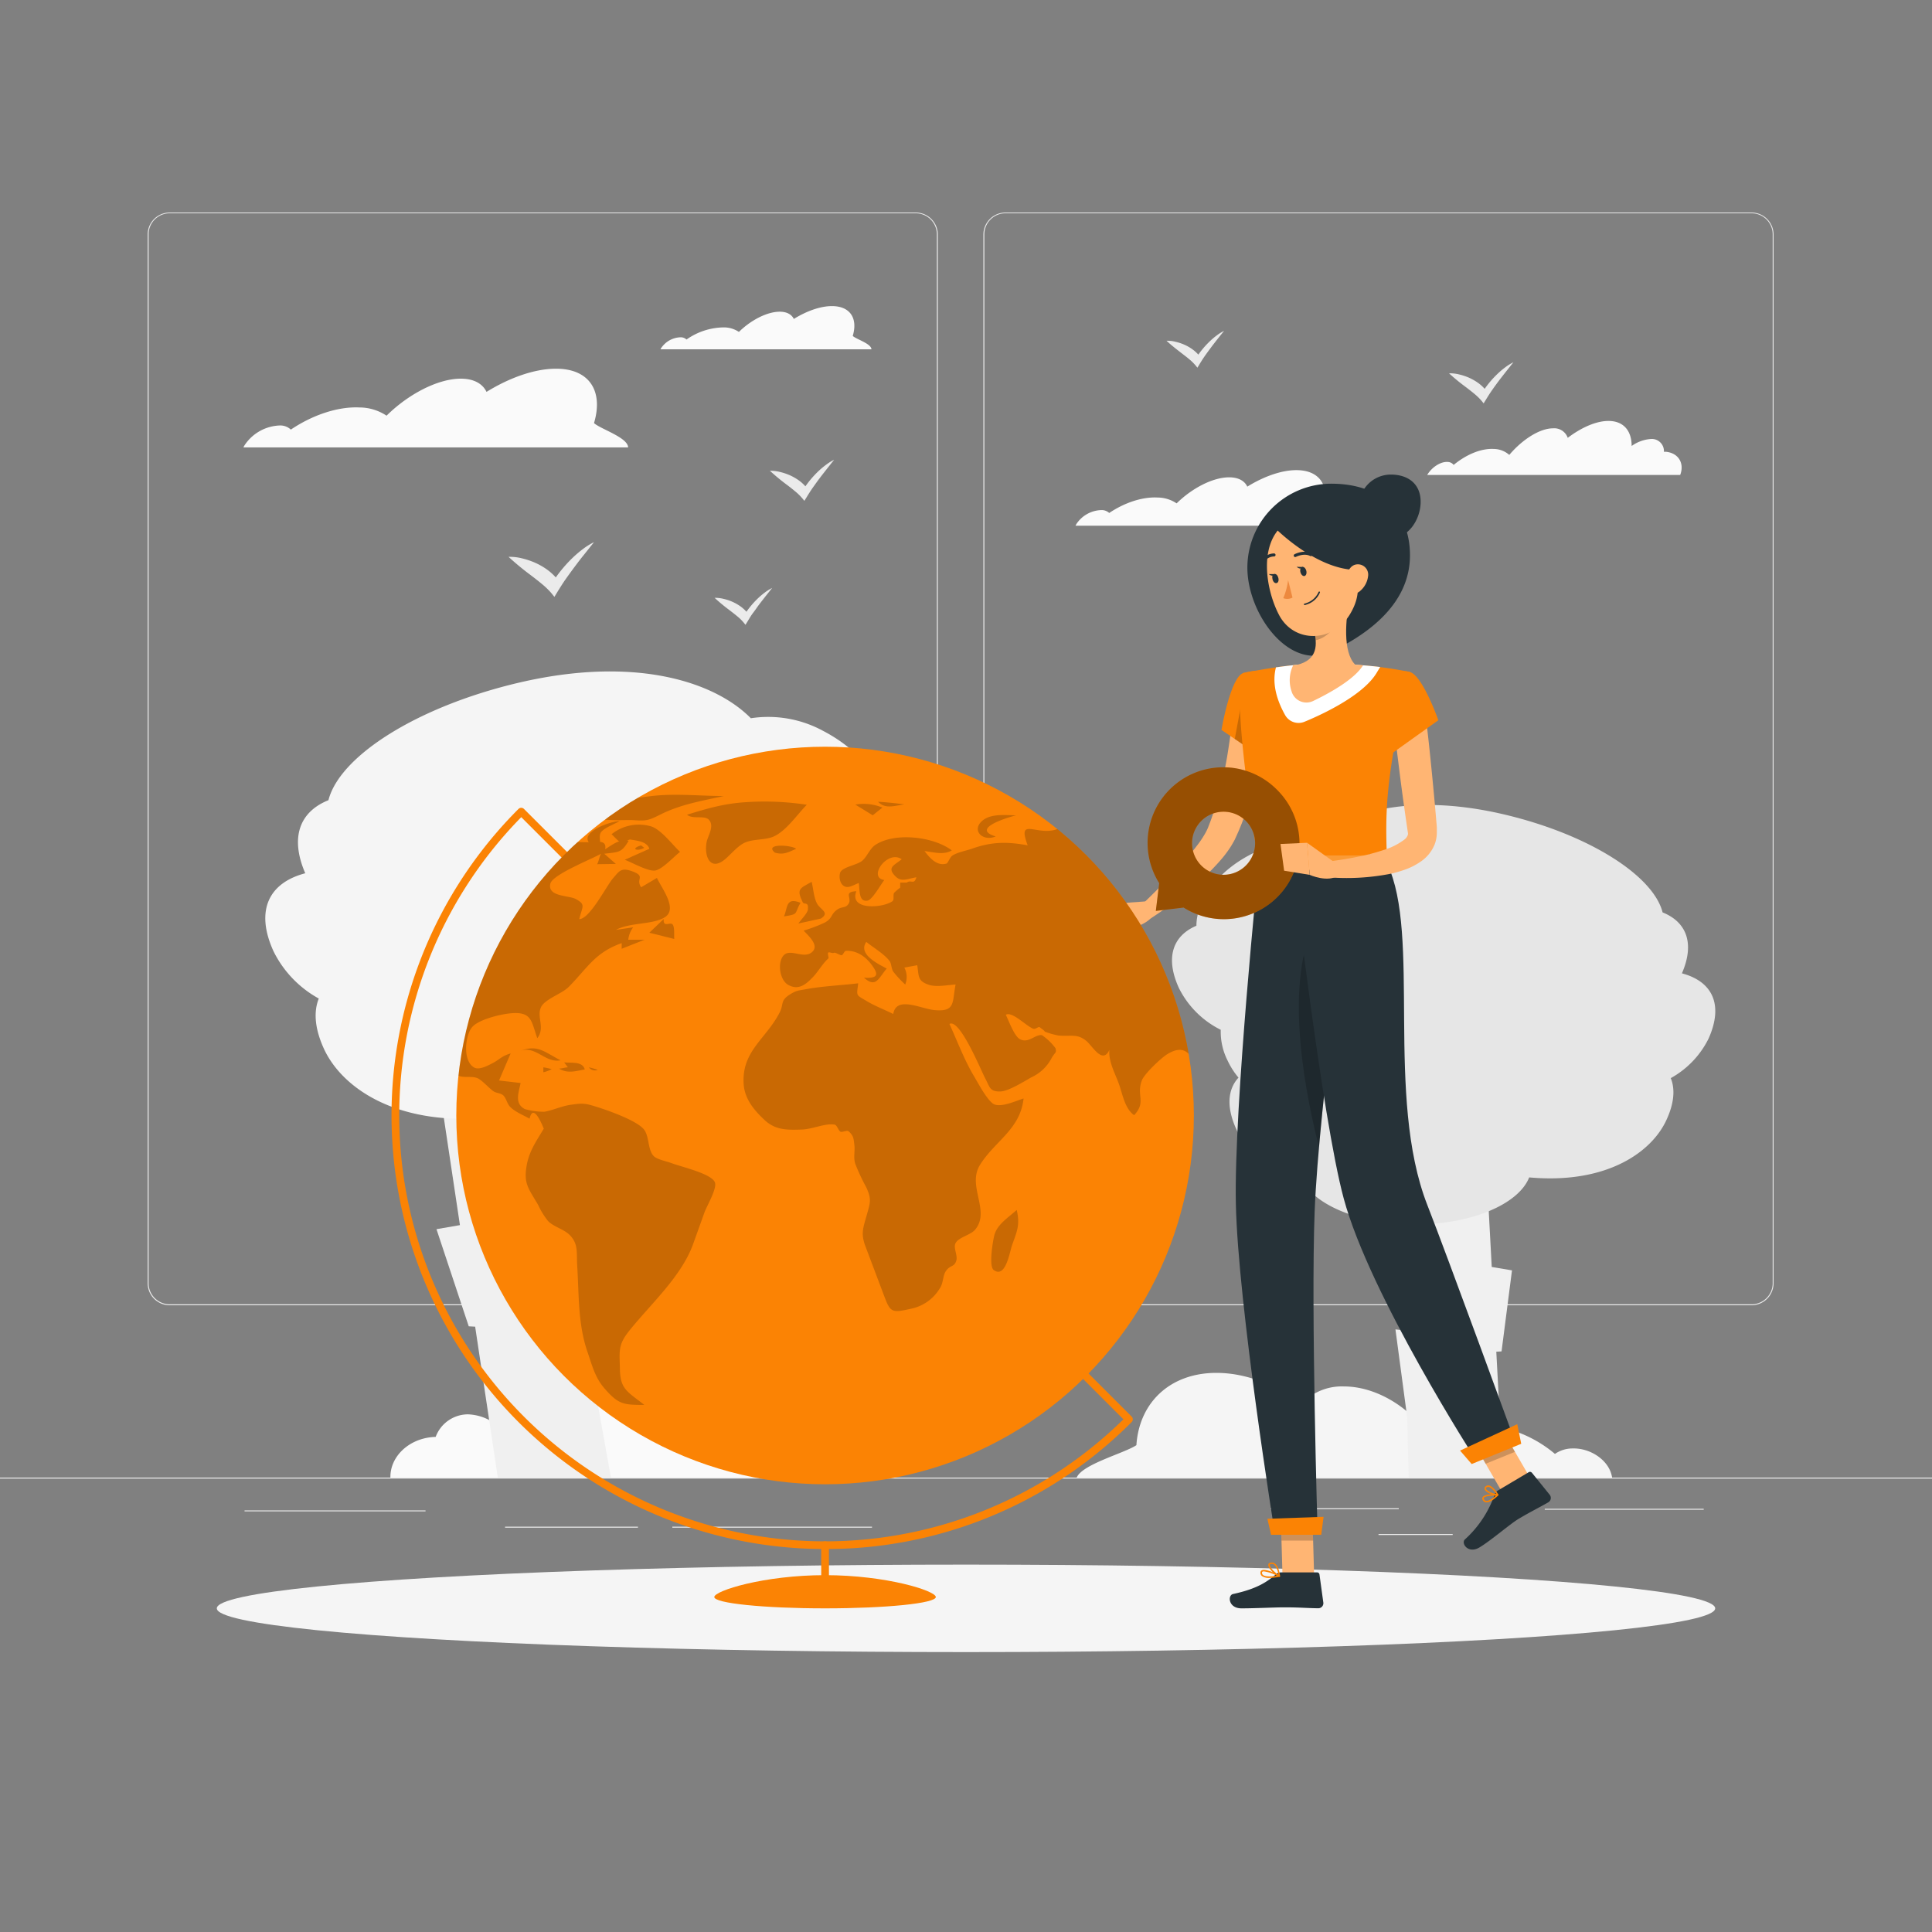 <svg xmlns="http://www.w3.org/2000/svg" viewBox="0 0 500 500"><rect x="0" y="0" width="500" height="500" fill="#808080" stroke="none"/><defs><clipPath id="a"><circle cx="213.53" cy="288.69" r="95.44" fill="none"/></clipPath></defs><path fill="#ebebeb" d="M0 382.4h500v.25H0zm328.88 7.94H362v.25h-33.12zm70.9.13h41.14v.25h-41.14zM356.76 397h19.19v.25h-19.19zM174 395.11h51.67v.25H174zm-43.29 0h34.39v.25h-34.39zm-67.42-4.22h46.84v.25H63.29zM237 337.8H43.91a5.71 5.71 0 0 1-5.7-5.71V60.66a5.71 5.71 0 0 1 5.7-5.66H237a5.71 5.71 0 0 1 5.71 5.71v271.38a5.71 5.71 0 0 1-5.71 5.71zM43.91 55.2a5.46 5.46 0 0 0-5.45 5.46v271.43a5.46 5.46 0 0 0 5.45 5.46H237a5.47 5.47 0 0 0 5.46-5.46V60.66A5.47 5.47 0 0 0 237 55.2zm409.4 282.6h-193.1a5.72 5.72 0 0 1-5.71-5.71V60.66a5.72 5.72 0 0 1 5.71-5.66h193.1a5.71 5.71 0 0 1 5.69 5.66v271.43a5.71 5.71 0 0 1-5.69 5.71zM260.21 55.2a5.47 5.47 0 0 0-5.46 5.46v271.43a5.47 5.47 0 0 0 5.46 5.46h193.1a5.47 5.47 0 0 0 5.46-5.46V60.66a5.47 5.47 0 0 0-5.46-5.46z"/><path fill="#fafafa" d="M278.56 135.63a8 8 0 0 1 6.5-3.62 2.84 2.84 0 0 1 2 .75c3.87-2.61 8.51-4.22 12.53-4a8.94 8.94 0 0 1 4.92 1.51c4-3.95 9.4-6.74 13.59-6.74 2.37 0 4 .9 4.7 2.41 4.29-2.64 8.85-4.27 12.69-4.27 6.14 0 8.68 4.13 6.93 9.93 1.15 1.09 6.19 2.62 6.24 4.45h-70.32zM63.29 115.24a11.38 11.38 0 0 1 9.21-5.13 4 4 0 0 1 2.77 1.07c5.49-3.7 12.06-6 17.77-5.73a12.73 12.73 0 0 1 7 2.13C105.67 102 113.32 98 119.25 98c3.37 0 5.63 1.28 6.66 3.42 6.08-3.75 12.54-6 18-6 8.69 0 12.28 5.85 9.82 14.07 1.63 1.54 8.76 3.71 8.83 6.3H63c.08-.19.17-.37.29-.55zM171.1 90.1a6.25 6.25 0 0 1 5.05-2.81 2.19 2.19 0 0 1 1.52.58 17 17 0 0 1 9.74-3.14 7 7 0 0 1 3.82 1.17c3.11-3.06 7.3-5.23 10.56-5.23 1.84 0 3.08.7 3.65 1.87 3.33-2.05 6.87-3.32 9.86-3.32 4.77 0 6.74 3.21 5.39 7.72.89.85 4.81 2 4.84 3.46h-54.6c.07-.1.07-.2.17-.3zm203.51 29.45a2 2 0 0 1 1.59.77c3.25-2.68 7.1-4.32 10.4-4.13a6.12 6.12 0 0 1 4 1.54c3.39-4 7.89-6.88 11.33-6.88a3.69 3.69 0 0 1 3.8 2.46c3.59-2.71 7.38-4.37 10.54-4.37 3.92 0 6 2.56 6 6.48a9.64 9.64 0 0 1 5-1.81 3.13 3.13 0 0 1 3.35 3.31h.55c3.24.34 4.81 3 3.66 6h-65.47c1.17-2 3.45-3.47 5.25-3.37z"/><path fill="#ebebeb" d="M187.32 155a12.81 12.81 0 0 1 2.24.75 12 12 0 0 1 2.13 1.22 9.24 9.24 0 0 1 1.49 1.35 23.37 23.37 0 0 1 2.91-3.41 18.6 18.6 0 0 1 1.85-1.57 10.78 10.78 0 0 1 1.89-1.17l-1.68 2.11c-.55.71-1.1 1.4-1.64 2.11s-1 1.43-1.56 2.15-1 1.49-1.46 2.25l-.56.91-.49-.6a12 12 0 0 0-1.73-1.68c-.62-.52-1.26-1-1.9-1.5a46.47 46.47 0 0 1-3.87-3.2 8.92 8.92 0 0 1 2.38.28zm116.95-66.54a13.2 13.2 0 0 1 2.25.75 11.61 11.61 0 0 1 2.12 1.22 9.33 9.33 0 0 1 1.49 1.35 23.4 23.4 0 0 1 2.92-3.41 20 20 0 0 1 1.85-1.57 11.26 11.26 0 0 1 1.89-1.17l-1.69 2.11c-.55.71-1.1 1.4-1.63 2.11s-1.06 1.43-1.57 2.15-1 1.49-1.46 2.25l-.55.91-.49-.6a13.07 13.07 0 0 0-1.73-1.68c-.62-.52-1.26-1-1.91-1.5-1.28-1-2.6-2-3.86-3.19a8.5 8.5 0 0 1 2.37.27zm-169.13 56.05a20.06 20.06 0 0 1 3.33 1.12 17.61 17.61 0 0 1 3.16 1.81 14.08 14.08 0 0 1 2.21 2 35.18 35.18 0 0 1 4.33-5.06 29.07 29.07 0 0 1 2.76-2.34 16.85 16.85 0 0 1 2.8-1.73l-2.5 3.14c-.82 1-1.64 2.07-2.43 3.13s-1.57 2.13-2.33 3.2-1.47 2.22-2.17 3.34l-.82 1.35-.72-.89a19.66 19.66 0 0 0-2.58-2.5c-.92-.77-1.87-1.5-2.83-2.23a72 72 0 0 1-5.74-4.74 13 13 0 0 1 3.53.4zm66.75-22.36a15.1 15.1 0 0 1 2.51.84 13.78 13.78 0 0 1 2.37 1.36 10.14 10.14 0 0 1 1.67 1.51 26.11 26.11 0 0 1 3.25-3.81 21.61 21.61 0 0 1 2.07-1.75 12.36 12.36 0 0 1 2.11-1.31l-1.87 2.36c-.62.79-1.23 1.56-1.83 2.35s-1.18 1.61-1.75 2.41-1.11 1.66-1.63 2.51l-.62 1-.54-.66a14.37 14.37 0 0 0-1.94-1.88c-.69-.58-1.4-1.13-2.13-1.68a51.21 51.21 0 0 1-4.31-3.57 10.12 10.12 0 0 1 2.64.32zm175.8-25.23a15.1 15.1 0 0 1 2.51.84 14.17 14.17 0 0 1 2.37 1.36 10.09 10.09 0 0 1 1.66 1.51 25.63 25.63 0 0 1 3.26-3.81 20.59 20.59 0 0 1 2.07-1.76 12.53 12.53 0 0 1 2.11-1.3l-1.88 2.36c-.62.79-1.23 1.56-1.83 2.35s-1.18 1.6-1.75 2.41-1.11 1.66-1.63 2.51l-.62 1-.54-.67a14.93 14.93 0 0 0-1.94-1.87c-.69-.58-1.41-1.13-2.13-1.68a53.22 53.22 0 0 1-4.35-3.56 10.12 10.12 0 0 1 2.69.31z"/><path fill="#f5f5f5" d="M417.06 381.67c-1-3.95-5.6-7-10.25-6.81a8 8 0 0 0-4.39 1.41 32.31 32.31 0 0 0-21.85-7.61 24.29 24.29 0 0 0-10.76 2.84c-5.09-7.43-13.75-12.69-22-12.69a14.2 14.2 0 0 0-11 4.54c-6.59-5-14.41-8.05-22-8.05-12.09 0-20 7.78-20.71 18.71-3.05 2.06-14.07 4.94-15.45 8.39h138.57c-.05-.24-.09-.48-.16-.73z"/><path fill="#fafafa" d="M214.21 376.5a5.57 5.57 0 0 0-3.44 1.35 21 21 0 0 0-16.44-7.28 16.58 16.58 0 0 0-8.39 2.72c-3.57-7.1-10-12.13-16.34-12.13a10.52 10.52 0 0 0-8.63 4.35c-4.83-4.78-10.71-7.7-16.54-7.7-7.23 0-12.74 4.49-15.31 11.42a12.9 12.9 0 0 0-8-3.2 8.94 8.94 0 0 0-8.37 5.84 9.2 9.2 0 0 0-1 .06c-6.2.59-10.83 5.2-10.71 10.47h120.63a7.62 7.62 0 0 0-7.46-5.9z"/><path fill="#f0f0f0" d="m363.63 344.31-.35-14.5-7.44-19.55h6.97l-.53-21.93h21.66l2.12 39.56 5.24.88-2.7 20.97-1.36.08 1.74 32.58h-24.42l-.38-15.58-3.04-22.77 2.49.26z"/><path fill="#e6e6e6" d="M435.28 251.9c3.36-7.73 1.22-13.28-5-15.77-2.42-9.55-19.13-20.2-41-25.35-24.84-5.86-42.21-.4-50.16 7.65a24.84 24.84 0 0 0-15.54 2.75c-8.6 4.46-13.92 11.87-13.95 18.4-6.14 2.61-8.12 8.27-4.53 16.12a24 24 0 0 0 10.83 10.81 16.49 16.49 0 0 0 1.76 7.94 20.05 20.05 0 0 0 2.83 4.44c-2.81 3.06-3.18 7.64-.54 13.4 2.47 5.39 8.18 10.7 17.17 13.36 3.42 6.46 15.14 11.23 29.08 11.23 14.61 0 26.79-5.24 29.52-12.17 1.77.16 3.58.25 5.44.25 16.62 0 26.6-7.49 30.09-15.13 2-4.31 2.27-8 1.11-10.81a23.65 23.65 0 0 0 9.78-10.22c3.94-8.8 1.02-14.8-6.89-16.9z"/><path fill="#f0f0f0" d="M181.04 282.28h-14.32l-5.59 14.5h-4.61l-.38 12.92-3.7 9.59-1.58-.18-2.49 9-1.57-8.75 4.15-23.43h-8.36l-4.72-26.3h-25.96l7.12 47.43-6.07 1.05 8.35 25.14 1.66.09 5.86 39.06h29.28l-3.35-18.68-1.04-14.73 12.82-26.07.93-.05 7.47-13.86-3.23-.58 9.33-26.15z"/><path fill="#f5f5f5" d="M79 226c-4-9.27-1.46-15.92 6-18.91 2.91-11.44 22.93-24.2 49.18-30.39 29.79-7 50.6-.47 60.14 9.18a29.73 29.73 0 0 1 18.68 3.26c10.31 5.35 16.69 14.23 16.72 22.06 7.37 3.13 9.75 9.91 5.43 19.33-2.19 4.79-6.51 9.52-13 12.95A19.91 19.91 0 0 1 220 253a24.24 24.24 0 0 1-3.39 5.32c3.36 3.67 3.8 9.15.64 16.06-3 6.46-9.8 12.83-20.58 16-4.1 7.75-18.15 13.46-34.86 13.46-17.52 0-32.11-6.28-35.39-14.59-2.11.19-4.29.3-6.51.3-19.93 0-31.89-9-36.08-18.13-2.37-5.18-2.71-9.55-1.33-13a28.21 28.21 0 0 1-11.7-12.2C66 235.72 69.5 228.49 79 226z"/><ellipse cx="250" cy="416.24" fill="#f5f5f5" rx="193.89" ry="11.32"/><path fill="#ffb573" d="M327.54 184.13c-.16 2.77-.48 5.31-.84 8s-.86 5.2-1.43 7.78-1.19 5.17-2 7.72a71.69 71.69 0 0 1-2.77 7.57l-.84 1.87c-.12.28-.35.69-.53 1s-.39.68-.59 1a29 29 0 0 1-2.6 3.47 59.21 59.21 0 0 1-5.7 5.72 106.44 106.44 0 0 1-12.49 9.46l-2.54-3.28c1.79-1.73 3.61-3.52 5.37-5.3s3.5-3.6 5.15-5.44a71.15 71.15 0 0 0 4.61-5.6 25.54 25.54 0 0 0 1.78-2.81c.1-.22.23-.45.32-.66a7.23 7.23 0 0 0 .29-.69l.64-1.67a94.15 94.15 0 0 0 3.78-14.09c.48-2.41.83-4.86 1.19-7.3s.63-5 .85-7.28z"/><path fill="#fb8304" d="M321.84 174.16c-3.37.85-5.73 14.74-5.73 14.74l9.3 6.32s8.91-14 6.32-17.71c-2.73-3.87-4.96-4.61-9.89-3.35z"/><path d="m322.15 177.26-2.59 13.99 5.22 3.55-2.63-17.54z" opacity=".2"/><path fill="#ffb573" d="m296.75 233.26-9.28.67 5.54 6.21s5.13-1.17 6-4.45z"/><path fill="#ffb573" d="m282.35 237.22 3.8 5.85 6.86-2.93-5.54-6.21-5.12 3.29zm57.75 170.66h-8.19l-.54-18.96h8.18l.55 18.96zm56.62-24.13-7.58 3.09-9.6-16.55 7.58-3.1 9.6 16.56z"/><path fill="#263238" d="m387.71 385.71 7.91-4.7a.65.65 0 0 1 .85.15l4.62 5.72a1.32 1.32 0 0 1-.39 1.92c-2.78 1.59-4.21 2.22-7.69 4.28-2.14 1.27-7.17 5.63-10.12 7.39s-4.85-1.08-3.77-2.07a28.07 28.07 0 0 0 7.67-11.56 2.15 2.15 0 0 1 .92-1.13zm-56.08 21.22h9.2a.63.63 0 0 1 .65.56l1 7.28a1.31 1.31 0 0 1-1.31 1.45c-3.21-.05-4.75-.24-8.8-.24-2.49 0-7.63.26-11.07.26s-3.62-3.4-2.19-3.71c6.42-1.38 8.94-3.28 11.1-5.1a2.18 2.18 0 0 1 1.42-.5z"/><path d="m331.37 388.92.28 9.78h8.19l-.28-9.78h-8.19zm55.75-21.73-7.58 3.1 4.95 8.53 7.58-3.09-4.95-8.54z" opacity=".2"/><path fill="#fb8304" d="M321.84 174.16s-3.9 1.37 3.92 49.41H359c-.56-13.53-.58-21.88 5.89-49.65a97.21 97.21 0 0 0-14.12-1.86 105.58 105.58 0 0 0-15.1 0c-6.47.59-13.83 2.1-13.83 2.1z"/><path fill="#fff" d="M350.78 172.06a105.58 105.58 0 0 0-15.1 0c-1.81.16-3.69.4-5.46.65-.77 2.92-.62 7 2.36 12.34a4 4 0 0 0 5 1.75c2.42-1 14.67-6.15 18.61-12.53l1-1.65c-1.98-.24-4.19-.45-6.41-.56z"/><path fill="#263238" d="M364.9 143.72c0 12-9.88 19.92-20.35 24.93-10.83 5.18-21.73-9.73-21.73-21.73a21.73 21.73 0 0 1 21.73-21.74c12 0 20.35 6.54 20.35 18.54z"/><path fill="#263238" d="M367.66 129.85c0 4.55-3.16 9.45-7.72 9.45a8.24 8.24 0 0 1 0-16.48c4.56 0 7.72 2.48 7.72 7.03z"/><path fill="#ffb573" d="M349.29 155.06c-1 4.85-1.91 13.76 1.49 17 0 0-1.33 4.93-10.35 4.93-9.93 0-4.75-4.93-4.75-4.93 5.42-1.3 5.28-5.32 4.34-9.09z"/><path fill="#ffb573" d="M350.78 172.06a105.58 105.58 0 0 0-15.1 0l-1 .1a8.84 8.84 0 0 0-.44 6.7 4 4 0 0 0 5.59 2.56c4.18-2 10.66-5.57 12.92-9.23-.64-.05-1.31-.1-1.97-.13z"/><path d="M345.51 158.29 340 163a15.86 15.86 0 0 1 .47 2.68c2.07-.3 4.91-2.57 5.13-4.74a7.4 7.4 0 0 0-.09-2.65z" opacity=".2"/><path fill="#ffb573" d="M350.08 142.46c1.51 8 2.32 11.33-.63 16.37-4.44 7.58-14.58 7.69-18.44.31-3.48-6.63-5.36-18.58 1.55-23.65a11.08 11.08 0 0 1 17.52 6.97z"/><path fill="#263238" d="M325.76 223.57s-6.46 63.07-5.92 88c.55 26 10.07 85.19 10.07 85.19H341s-1.75-57.71-.77-83.21c1.06-27.81 9.9-90 9.9-90z"/><path fill="#fb8304" d="M341.94 397.2h-12.99l-.95-4.14 14.54-.51-.6 4.65z"/><path d="M340.1 239.26c-8.17 16.43-1.64 46.4 1.25 57.55 1.48-16.74 4-37.22 5.92-52.25-1.27-8.5-3.4-12.87-7.17-5.3z" opacity=".2"/><path fill="#263238" d="M334.54 223.57s7.53 65.57 13.22 86.62c6.75 25 34.19 67.63 34.19 67.63l10.33-4.22s-17.71-48.55-22.88-61.72c-11-28.1-1.58-70-10.39-88.31z"/><path fill="#fb8304" d="m393.69 373.65-12.82 5.24-3.01-3.48 14.81-6.83 1.02 5.07z"/><path fill="#263238" d="M338.07 147.72c.16.64-.05 1.24-.46 1.35s-.89-.33-1.06-1 .05-1.24.47-1.35.89.36 1.05 1zm-7.24 1.83c.17.64 0 1.25-.46 1.35s-.89-.33-1.05-1 0-1.24.46-1.35.89.36 1.05 1z"/><path fill="#263238" d="M330 148.57h-1.65s1.07.95 1.65 0z"/><path fill="#ed893e" d="M333.36 150.14a17.61 17.61 0 0 1-1.25 4.66 2.82 2.82 0 0 0 2.39-.15z"/><path fill="#263238" d="M338.63 156.28a7.8 7.8 0 0 1-.93.31.21.21 0 0 1-.24-.14.2.2 0 0 1 .14-.24 5.28 5.28 0 0 0 3.64-3 .19.19 0 1 1 .36.13 5.42 5.42 0 0 1-2.97 2.94zm-8.8-19.78s10.7 11 21.37 11c8.78 0 8.49-14.72-3.12-15.33s-23.36-3.75-18.25 4.33z"/><path fill="#ffb573" d="M354.05 149.18a5.93 5.93 0 0 1-2.26 3.93c-1.66 1.26-3.25 0-3.43-2-.16-1.77.51-4.56 2.48-5a2.67 2.67 0 0 1 3.21 3.07z"/><path fill="#263238" d="M339.5 143.81a.38.38 0 0 1-.45.07c-1.59-.82-3.65.23-3.67.24a.38.38 0 1 1-.36-.68c.1-.06 2.44-1.25 4.39-.25a.38.38 0 0 1 .16.52.36.36 0 0 1-.07.1zm-12.42 1.66a.38.38 0 0 1-.38-.05.39.39 0 0 1-.09-.54 3.87 3.87 0 0 1 3.14-1.65.39.39 0 0 1 .36.41.38.38 0 0 1-.4.37 3.09 3.09 0 0 0-2.47 1.33.4.4 0 0 1-.16.13z"/><path fill="#fb8304" d="M384.57 388.81h-.1a1.12 1.12 0 0 1-.8-.72.65.65 0 0 1 .06-.67c.59-.86 3.55-.75 3.89-.73a.18.18 0 0 1 .17.12.18.18 0 0 1-.05.21c-.74.73-2.16 1.91-3.17 1.79zm2.56-1.76c-1.18 0-2.77.13-3.09.58a.3.3 0 0 0 0 .3.74.74 0 0 0 .52.49c.55.12 1.49-.42 2.57-1.37z"/><path fill="#fb8304" d="M387.31 387.05c-1-.12-2.81-.81-3.09-1.61a.68.68 0 0 1 .28-.8 1.05 1.05 0 0 1 .84-.2c1.17.23 2.38 2.25 2.43 2.33a.2.2 0 0 1 0 .2.23.23 0 0 1-.17.1zm-2.1-2.23a.62.62 0 0 0-.47.13c-.2.15-.19.27-.15.36.19.54 1.66 1.21 2.65 1.34-.44-.65-1.27-1.69-2-1.83zm-56.65 23.54a3.13 3.13 0 0 1-2-.5 1.11 1.11 0 0 1-.35-.95.62.62 0 0 1 .33-.51c1-.56 4.27 1.11 4.64 1.31a.19.19 0 0 1 .1.2.19.19 0 0 1-.15.16 13.91 13.91 0 0 1-2.57.29zm-1.46-1.69a.74.74 0 0 0-.36.07.24.24 0 0 0-.13.21.72.72 0 0 0 .22.62c.5.45 1.85.52 3.66.22a10.43 10.43 0 0 0-3.39-1.12z"/><path fill="#fb8304" d="M331.1 408.07h-.1c-1-.45-2.91-2.21-2.76-3.14 0-.22.19-.49.73-.55a1.44 1.44 0 0 1 1.08.34c1 .86 1.21 3.06 1.22 3.15a.18.18 0 0 1-.08.18.2.2 0 0 1-.09.02zm-2-3.32h-.1c-.35 0-.38.18-.38.22-.1.56 1.22 1.95 2.21 2.55a4.54 4.54 0 0 0-1-2.52 1 1 0 0 0-.68-.25z"/><path fill="#263238" d="m337.21 146.74-1.65-.05s1.1 1 1.65.05z"/><path fill="#fb8304" d="m359.51 221.62.85 3c.11.24-.16.47-.55.47h-34.22c-.3 0-.55-.15-.56-.33l-.3-3c0-.21.23-.38.56-.38H359a.62.62 0 0 1 .51.24z"/><path fill="#fafafa" d="m359.51 221.62.85 3c.11.24-.16.47-.55.47h-34.22c-.3 0-.55-.15-.56-.33l-.3-3c0-.21.23-.38.56-.38H359a.62.62 0 0 1 .51.24z" opacity=".2"/><path fill="#263238" d="M355 225.38h.91c.18 0 .31-.09.3-.2l-.42-3.87a.34.34 0 0 0-.35-.21h-.9c-.18 0-.32.1-.31.21l.42 3.87c0 .11.15.2.35.2zm-26.87 0h.9c.18 0 .31-.09.3-.2l-.42-3.87c0-.11-.17-.21-.35-.21h-.9c-.18 0-.32.1-.31.21l.43 3.87c.01.11.22.2.35.2zm13.43 0h.9c.18 0 .31-.09.3-.2l-.42-3.87c0-.11-.17-.21-.35-.21h-.9c-.18 0-.32.1-.31.21l.43 3.87c.01.11.17.2.35.2z"/><path fill="#ffb573" d="m345.47 223.25-7.2-5.14.67 8.3s4.8 2.15 7.49.08z"/><path fill="#ffb573" d="M368.78 183.78c.62 4.89 1.15 9.8 1.64 14.71s.95 9.82 1.36 14.73l.07.92v1.27a8.59 8.59 0 0 1-.59 3.19 9.86 9.86 0 0 1-3.61 4.4 17.07 17.07 0 0 1-4.08 2.07 30.8 30.8 0 0 1-4 1.12 58.9 58.9 0 0 1-15.45.88l-.05-4.14c2.33-.31 4.75-.68 7.07-1.15A51.35 51.35 0 0 0 358 220a17.1 17.1 0 0 0 5.43-2.7 2.51 2.51 0 0 0 .94-1.3 1.27 1.27 0 0 0 0-.44l-.22-1.49c-.72-4.89-1.39-9.77-2-14.67s-1.23-9.8-1.73-14.71z"/><path fill="#fb8304" d="M364.9 173.92c3.33 1 7.34 12.48 7.34 12.48l-12.93 9.24s-4.71-9.57-3.31-13.88c1.45-4.48 5.1-9 8.9-7.84zm-34.4 30.48a19.57 19.57 0 0 0-30.5 24.16l-.87 7.18 7.19-.86a19.57 19.57 0 0 0 24.18-30.48zM310.89 224a8.16 8.16 0 1 1 11.54 0 8.15 8.15 0 0 1-11.54 0z"/><path d="M330.5 204.4a19.57 19.57 0 0 0-30.5 24.16l-.87 7.18 7.19-.86a19.57 19.57 0 0 0 24.18-30.48zM310.89 224a8.16 8.16 0 1 1 11.54 0 8.15 8.15 0 0 1-11.54 0z" opacity=".4"/><path fill="#ffb573" d="m331.39 218.42.94 6.92 6.61 1.07-.67-8.3-6.88.31z"/><path fill="#fb8304" d="M213.53 400.89a112.2 112.2 0 0 1-79.34-191.54 1 1 0 0 1 1.41 0l11.88 11.87a1 1 0 0 1-1.42 1.42l-11.16-11.16a110.2 110.2 0 0 0 155.84 155.84l-11.18-11.18a1 1 0 1 1 1.42-1.42l11.89 11.89a1 1 0 0 1 0 1.42 111.49 111.49 0 0 1-79.34 32.86z"/><circle cx="213.53" cy="288.69" r="95.44" fill="#fb8304"/><g clip-path="url(#a)" opacity=".2"><path d="m286.89 210.45 8.56 1.64c-.75.57-1.27 1.45-2.05 2 6.12.07 12.59-.63 18.49 1 5.51 1.54 10.24-.43 15.87.17 3.3.36 39.73 2.81 38.68 7.75-2.57-.4-5.93-1.68-8.35-.27l4.34 1.86c-2.3 1.27-8.5 2.35-8.47 4.54 0 1.57 2.16 2.27 2.74 3.67s.32 3.62.45 5.09c-1.79-1.62-6.67-4.51-7.35-6.68s3.29-6.19-2.54-5.33c-2.13.31-1.91 2.22-2.46 2.43-1.36.53-3.89.14-5.37.19-4.91.17-4.58 1.1-6.76 5.34 2.95.53 6.81.49 8.74 2.43s3.42 8.36 1.26 10.33c-1.06 1-2.58.22-3.25.75s-1.86 3.34-1.64 4.11c.62 2.17 7.42 4.6 1.34 6.2-.77-1.27-2.47-5.76-3.81-6.29-1.89-.75-4.14 2.22-4.2-1.7l-2.72 2.32a5.4 5.4 0 0 0 5.45 1.81c-3.85 1-1.22 4-.06 5.37 1.79 2.1 1.89 2.16 2 4.51.21 4.32-2.75 7.78-7.19 8.76-2.23.49-3.85-.25-5.29 1.32-2.19 2.37-.06 2.56 1.17 4.53.86 1.39 2.61 4.19 2.32 5.87-.25 1.43-3 3.19-4.19 4.31-1.51-2.21-2.64-5.15-5.56-5.86-.26 3.65-.59 5.05 2 7.88.8.87 1.79 1.31 2.34 2.25s.41 2.93 1 4.16c-7.64-4.1-6.45-11.92-9.07-19.17-1.74 4.44-3.43-1.63-4.19-3-1.72-3-3.51-4-6.9-2-1.64.95-6.06 5.15-6.71 6.87-1.5 3.94 1.23 5.53-2 9-2.42-1.71-3-5.46-3.9-8-1-2.78-2.77-5.87-2.5-8.9-1.78 3.81-4.3-.91-5.94-2.3-2.42-2-4-1.12-7.23-1.42a20.34 20.34 0 0 1-3.69-1.06c.63.17-1.44-1.22-1.15-1.1-.43-.19-1.11.63-1.71.4-1.89-.74-5.42-4.56-7.09-3.61.72 1.42 2.15 5.48 3.61 6.29 2.27 1.26 4-1.31 5.75-1a14.27 14.27 0 0 1 3.5 3.36c.3 1.31 0 .84-1 2.55a11.11 11.11 0 0 1-5.27 5c-1.77 1-5.88 3.6-8 3.65-2.76.06-2.71-1.12-3.89-3.34s-6.63-15.65-9.29-14.13c2.08 4.5 3.85 9.35 6.42 13.62.92 1.53 3.53 6.51 5.2 7.19 2 .81 5.82-1 7.57-1.53-.85 8-7.42 11-11.26 17.16-3.48 5.54 2.85 12-1.34 16.86-1.12 1.31-4.23 1.92-5 3.41-.64 1.23.58 3.11.2 4.48-.5 1.79-1.58 1.14-2.68 2.72-.9 1.28-.61 3.12-1.64 4.58a11.36 11.36 0 0 1-7.56 5.24c-4.79 1.08-5.2.93-6.77-3.26L224 322.61c-1.22-3.25-.71-4.54.27-8s1.34-4.25-.11-7.39a50.56 50.56 0 0 1-2.83-6.07c-.53-1.78 0-3.1-.23-4.95-.2-1.46-.14-2.25-1.5-3.44-.37-.33-1.65.35-2.11.11s-.89-1.7-1.46-1.81c-2.39-.45-5.67 1.15-8.43 1.26-4.2.16-7 .09-9.76-2.49s-5.17-5.51-5.39-9.39c-.48-8.48 5.83-11.58 9.33-18.42 1.16-2.27 0-3.1 2.95-4.84 1.49-.89 1.9-.81 3.77-1.16 4.44-.83 9.11-1 13.6-1.54-.39 3.38-.67 2.87 2.08 4.53 2.19 1.32 4.73 2.29 7 3.41.77-4.81 7.21-1.3 10.75-1 5.42.48 4.47-2.1 5.38-6.63-2.12.11-4.91.74-6.93.07-3-1-2.54-2.27-3-5.06l-3.34.61a5.2 5.2 0 0 1 .23 4.38 26.8 26.8 0 0 1-3.13-3.38c-.44-.72-.48-2.12-.88-2.65-1.44-1.91-4.19-3.48-6.06-5-2.24 3.19 3 5.67 5.28 6.9-2.17 2.56-2.78 5.12-5.89 2.36 3.5.22 3.89-.68 2.17-3.09-1.83-2.58-4.25-4-6.85-3.85-.4 0-.71 1.09-1.11 1.13s-1.62-.81-2-.62-1.07-.24-1.41-.09.17 1.37 0 1.53c-1.53 1.36-2.65 3.44-4 4.83-1.79 1.87-3.71 3.55-6.45 2-2-1.17-2.74-5.15-1.42-7.24 1.61-2.55 5.16.63 7.47-1.09s-.79-4.36-2-5.69a39 39 0 0 0 5.53-2.11c2-1.15 1.43-2.06 3.06-3.26 1.26-.94 2.11-.36 2.93-1.43 1.21-1.57-1.44-3.23 2.11-3.39-1.94 5 6.81 4.38 9.34 2.59.54-.38.07-1.65.45-2.19a12.18 12.18 0 0 1 1.56-1.31v-1.33h1.7c1.14-.84 1.92.69 2.48-1.37-2.46.42-3.87 1.32-5.44-.28-2.22-2.26-.32-2.8 1.65-4.38-3.61-2.58-8.92 4.72-4.5 5.37-.83 1-3.06 5.05-4.29 5.31-2.45.53-2-2.88-2.33-4.54-1.64.65-2.75 1.46-3.86.76-1.28-.8-1.24-2.94-.87-3.6.76-1.35 4.24-1.81 5.56-2.86s2-3.22 3.52-4.19c5.07-3.32 15.1-2.1 19.73 1.45-2.11 1.28-4.74.44-7.06.17 1.36 1.8 3.26 4 5.73 3.23.31-.1.89-1.68 1.47-2.05 1.33-.87 3.62-1.27 5.14-1.81 5.09-1.79 9-1.83 14.36-.85-2.61-7 1.61-3 6.46-3.87 2.32-.41 4.45-2.24 6.69-2.95a67.21 67.21 0 0 1 7.78-1.5z"/><path d="m212.45 237.72-5.84 1.28c.64-.94 2.38-2.61 2.48-3.65.2-2.21-1-1.06-1.36-1.88-1.66-3.42-.76-3.53 2.33-5.25.42 1.69.54 4.07 1.39 5.64s3.41 2.3 1 3.86z"/><path d="M207.17 233.64c-1.7 2.92-.31 2.89-4.28 3.53 1.02-2.36.44-5.04 4.28-3.53zm50.51-17.17c-6.91-2.09 3.93-5.13 5.29-5.47-2.82 0-6.75-.57-9 1.64-2.47 2.45.46 5.21 3.71 3.83zM225.86 211l2.5-2a12.67 12.67 0 0 0-7-.77zm1.39-3.51c1.84 2 4.34 1 6.79.69-2.27-.32-4.5-.54-6.79-.69zM343 258.37a12.67 12.67 0 0 0 2.17 3.17c1-4.35 3.72-2.13 6.57-4.77 1.54-1.42 1.43-4.42-.62-6.45-2.88-2.87-.58 1.55-1.73 3.58-1.28 2.2-4.74 2.3-6.39 4.47zm5.8-9.37.89-.33c-.14-.33-.29-.66-.44-1 1.64.6 3.28.59 3.78-1.2l-5.45-2.25c1.52 2.09-.82 3.21 1.22 4.78zm-1.61-5.58h1.39a69.43 69.43 0 0 0-6.9-9.2c-.89 2.05 4.17 7.14 5.51 9.2zm-9.29 25.02c-1.59.71-1.52 2.31-.41 3.65zm-12.05 6.35h1.7c-.52 1.59-.3 1.38-1.93 1.57zm-13.58 16.69c5.87 2.47 11.61 7.7 11.61 13.91-3.05-.24-5.25-4.14-6.51-6.42s-4.49-5.32-5.1-7.49zm17.34 5.22-1.72-.38c-1.67 4.61 3.74 9 7.29 5.58 1.64-1.58 1.3-4.51 1.64-6.38.48-2.61 1.48-3.51-1.09-5.5zm5.95-7.45c1.25-1.51 3-2.89 3-4.93-.99 1.68-2 3.29-3 4.93zm4.29-5.8c-2-2.79-1.87-3.7-1.62-7.09 2.43.28 1.2 3.68 2.67 5.41 2.12 2.49 4.71 2.47 4.88 6.45.1 2.4-1.22 4.51-3.9 1.92-1.77-1.71-.59-4.55-2.03-6.69zm4.78 13.3c-2.34 1.24-4.6-.68-6.06 2.09 2-1.46 3.57-.82 5.78-.41a7.47 7.47 0 0 0 .28-1.68zm-2.22 2.41c-2.28 1.65-3.49-.54-4.41 2.48-.37 1.21.23 3.79 1.57 3.75-.05-1.44-.58-3 .58-3.93-.29 1.74.32 2.84 2.26 2.14l-1.62-3c.74.08 1.54-.31 2.28-.22zm-9.24 8.71c-2.21-.58-7.48-3.11-9.29-1.48 2.28 1.01 7.41 3.61 9.29 1.48zm14.91-12.43a3.54 3.54 0 0 0-.56 4.33 5.64 5.64 0 0 0 .56-4.33zm-.42 6.56c.27 1.31 1.7 1 3.2 1.15-.3-1.43-1.65-1.49-3.2-1.15zm-1.53 0 .61.58a1.6 1.6 0 0 1-1.16 0zm4.95-2.23c0 3 2.9 3.91 5 4.86s4.52 1.91 1.22 4.06c1.59-.23 2.95.82 4.2.71a13.75 13.75 0 0 0 2 0c.52-.12.79-1.86 1.31-1.87 1.53 0 1.33.57 2.69 1.55a9.87 9.87 0 0 0 4.29 2.19c-1.85-2.24-3.89-5.84-6.15-7.56-1-.76-5.24-2.7-6.6-2.73-1.62 0-2.1.62-3.66 1.8-.6-2.01-1.52-4.78-4.3-3.01zm17.75 4.92c1.76 1.31 7 .91 5.34-1.91-1.52 2.13-2.85 1.91-5.34 1.91zm-17.02 7.12c-.75.94-2.54 4.2-3.62 4.55-1.68.53-2.33-1.09-3.64-.85-2.87.54-5.93 5.61-8.42 7.07-4.32 2.52-6.61 1.83-7.23 7.41-.22 2.05.84 4.43.36 6.43-.44 1.85-3 2.69.3 3.72 3.13 1 9.45-2.6 12.76-3.22 1.78-.34 2.58-1 4.35 0 1.42.83 1.47 2.38 2.43 3.78 5.91 8.65 16 .06 19.45-6.27 2.33-4.24 1.18-7.69-1.43-11.48-1.12-1.62-1.77-2-2.51-3.83-.92-2.28-1.23-5-1.83-7.35l-3.93 8c-3.71-2.75-5-2.51-2.81-6.5zm1.41 34.83 4.67.29c-1.37 1.8-2.25 4.28-5 3.51zm17.43 6.14c3.58 1.89 3.62 1.22 7-1 1.82-1.2 6.52-2.72 4-5.16zm11.94-6.14a8.64 8.64 0 0 0 1.19 1.46c1-.8 5.28-3.26 5.44-4.37s-2.39-3.3-3.22-4.32zm16.56-27.76a9.74 9.74 0 0 0-1.67.93c1.52 1.12 3.34.99 1.67-.93zm-16.86 3.94s4.66 3.58 4.29 2.47c-.47-1.39-2.91-2.57-4.29-2.47zm-47.77-14.51c.64 2.31 8.67.52 11.06 0zm4.05 1.75c.5 1.12 3.17 2.33 3.89.88zm-75.44 3.07c-2.28 2.06-5.15 3.78-5.83 6.69-.36 1.52-1.46 7.88-.12 8.86 3.1 2.28 4.14-4.77 4.74-6.43 1.35-3.77 2.08-5.25 1.21-9.12zm-62.57-92.46c2.3.62 3.4-.1 5.48-1-1.14-1.01-8.45-1.46-5.48 1zm-59.83 71.43c-1.93 3.2-3.74 5.78-4.4 9.38-.88 4.8.39 6 2.93 10.33a20.13 20.13 0 0 0 2.57 4.19c1.48 1.51 4 2.06 5.55 3.56 2.34 2.34 1.8 4.46 2 8 .48 7.53.17 15.09 2.65 22.28 1.25 3.63 1.94 6.64 4.44 9.51 3.58 4.12 4.89 4.24 10.28 4.24-4.39-3.47-6.22-4-6.32-9.28-.1-4.86-.51-6.26 2.49-10 5.64-7 13.45-14 16.46-22.35q1.48-4.11 2.95-8.22c.57-1.58 3.15-5.93 2.73-7.6-.59-2.33-8.51-4.08-11.32-5.14-1.19-.46-3.73-.92-4.58-1.83-1.6-1.7-1.06-5.14-2.56-6.93-2-2.41-10.12-5.2-13.28-6.12-2.27-.66-3.1-.56-5.7-.19-2.29.32-4.81 1.52-6.79 1.79a18.11 18.11 0 0 1-5-.69c-2.84-1.48-1.51-4.44-1.11-6.75l-5.57-.65 3-7c-2.35.67-2.91 1.61-4.6 2.48-1.1.56-3.43 1.89-4.78 1.19-3-1.56-2.48-8-.7-10.34 1.5-2 7.06-3.41 9.93-3.7 5.7-.57 5.47 2 7.05 6.42 2.14-2.71-.29-5.55 1-8.1 1.07-2.06 5.4-3.41 7.13-5.17 4.89-4.94 6.8-8.9 13.71-11.33v1.46l5.93-2.34h-4.23a6.65 6.65 0 0 1 1.27-3.21l-4.45.66c3.74-2 9.49-1.27 12.67-3.29 3.38-2.15-.83-7.47-2.07-10.15l-4.08 2.41c-1.53-2.19 1.31-2.77-2.26-4.11-3-1.11-3.45 0-5.06 1.84s-6 10.53-8.7 10.52c.79-3.32 1.77-3.72-.85-5.18-1.72-1-7.46-.54-6.63-4 .57-2.37 10.59-6.3 13.12-7.74-.46.84-.56 1.85-1 2.7l4.83-.07-3-2.63c3.77-.47 4.45-.2 6.31-3.36-2.46-.48-4.13 1-6.08 2.19.52-2.7-2.5-1.78-4.48-1.81l-13.62-.21c-3.53 0-7.15-.34-10.67-.16-2.63.14-5.3 1.14-7.91 1.12-6.61 0-11.12-2.85-17.73-1.31-7 1.62-11 4.83-16.87 8.87.71.83 1.43 1.66 2.15 2.48l-5 3.51c5.21-1.75 12.42-5.74 17.84-5.47 3.15.16 6.51 1.12 7.3 3.44s.25 6.43-.42 8.68c-1.52 5.12-9.09 12.81-5.51 18.61.46.75 2 .84 2.5 1.64.85 1.35.11 4.3.48 5.87.46 2 2 6.19 4.59 6.07-1.69-3.82-2.83-6.5-3.19-10.58 3 .83 5.92 8 6.47 10.46.24 1.08-.26 2.6.17 3.46.58 1.16 4.74 3.46 5.86 3.93 1.56.65 3.6 0 5.08.69 1.1.49 2.9 2.53 4 3.31.82.57 1.85.45 2.58 1.09s1 2.1 1.71 2.89c1.27 1.36 3.43 2.2 5.11 3.15.95-4.15 3.2 1.43 3.68 2.59z"/><path d="M134.54 272c4.07-1.57 6.47 3.18 10.53 2.41-4.36-2.26-5.93-4.16-10.53-2.41zm11.46 2.94c2 .21 4.76-.3 5.34 1.83-2.41.43-4.44 1.13-6.67-.22.75 0 1.55-.3 2.3-.33zm-5.38 1.28a20.12 20.12 0 0 1 2.15.47 8.44 8.44 0 0 1-2.15.81zm11.79 0a1.88 1.88 0 0 0 2.3.64c-.71-.21-1.52-.47-2.3-.64zm19.36-38.39-3.72 3.56 6.45 1.61c-.09-.93.12-2.77-.34-3.62-.55-1.06-2.6.95-2.39-1.55zm-3.72-18.16-6.37 2.84c1.85.66 6 3.07 7.87 2.78s4.9-3.66 6.45-4.82c-2-1.87-4.81-5.66-7.39-6.57a11.29 11.29 0 0 0-10.34 2c.7.59 1.72 1.91 2.6 2.19.61.2 1.68-.92 2.32-.81 1.81.31 4.26.52 4.86 2.39z"/><path d="M165.91 218.79c-2.84.82-1.12 1.7.82.62zm-12.68 0c-4.35-3 4.56-6.28 7.12-6.28-1.31.76-4.23 1.81-4.9 3-.87 1.61 1.25 4.26-2.22 3.28zm-18.54 0c0-1.2 1.7-3.22 2.29-4.31-1.73.46-4.28 2.08-5 0 3.14-1.06 4.84-1.9 7.94-1.32 3.62.68 4.67 1.37 8.37.74-.67 1.7-1.51 3.06-1 4.89zm5.04-7.52c4.51 2.14 7 1.48 12 .91-1.7-.38-4-1.66-5.57-1.86-1.88-.24-4.52.68-6.43.95z"/><path d="M152.64 213.1a16.42 16.42 0 0 0-2.9.8 6.24 6.24 0 0 0 1.19 1.75l4.15-2.55a22.07 22.07 0 0 0-2.44 0zm1.55-1.68c1.94 1.26 7.61.67 9.94.84 3.21.24 3.84 0 6.72-1.43 5.29-2.66 10.66-3.54 16.5-4.82-6.07 0-12.63-.71-18.64 0-3.26.39-14.31 1.56-14.52 5.41zm23.61-.57c5.21-1.61 9.52-2.87 15-3.23a72.26 72.26 0 0 1 16 .65c-2.47 2.51-5.23 6.62-8.41 8.14-2.3 1.1-5.45.62-7.75 1.72-1.78.86-3.4 2.87-4.89 4.15-3.76 3.27-5.55-.37-4.9-4.25.26-1.6 2.26-4.37.48-6-1.27-1.03-4.11.03-5.53-1.18z"/></g><path fill="#fb8304" d="M213.53 414.31a1 1 0 0 1-1-1v-13.42a1 1 0 0 1 2 0v13.42a1 1 0 0 1-1 1z"/><path fill="#fb8304" d="M242.19 413.31c0 1.62-12.83 2.93-28.66 2.93s-28.67-1.31-28.67-2.93 12.84-5.66 28.67-5.66 28.66 4.04 28.66 5.66z"/></svg>